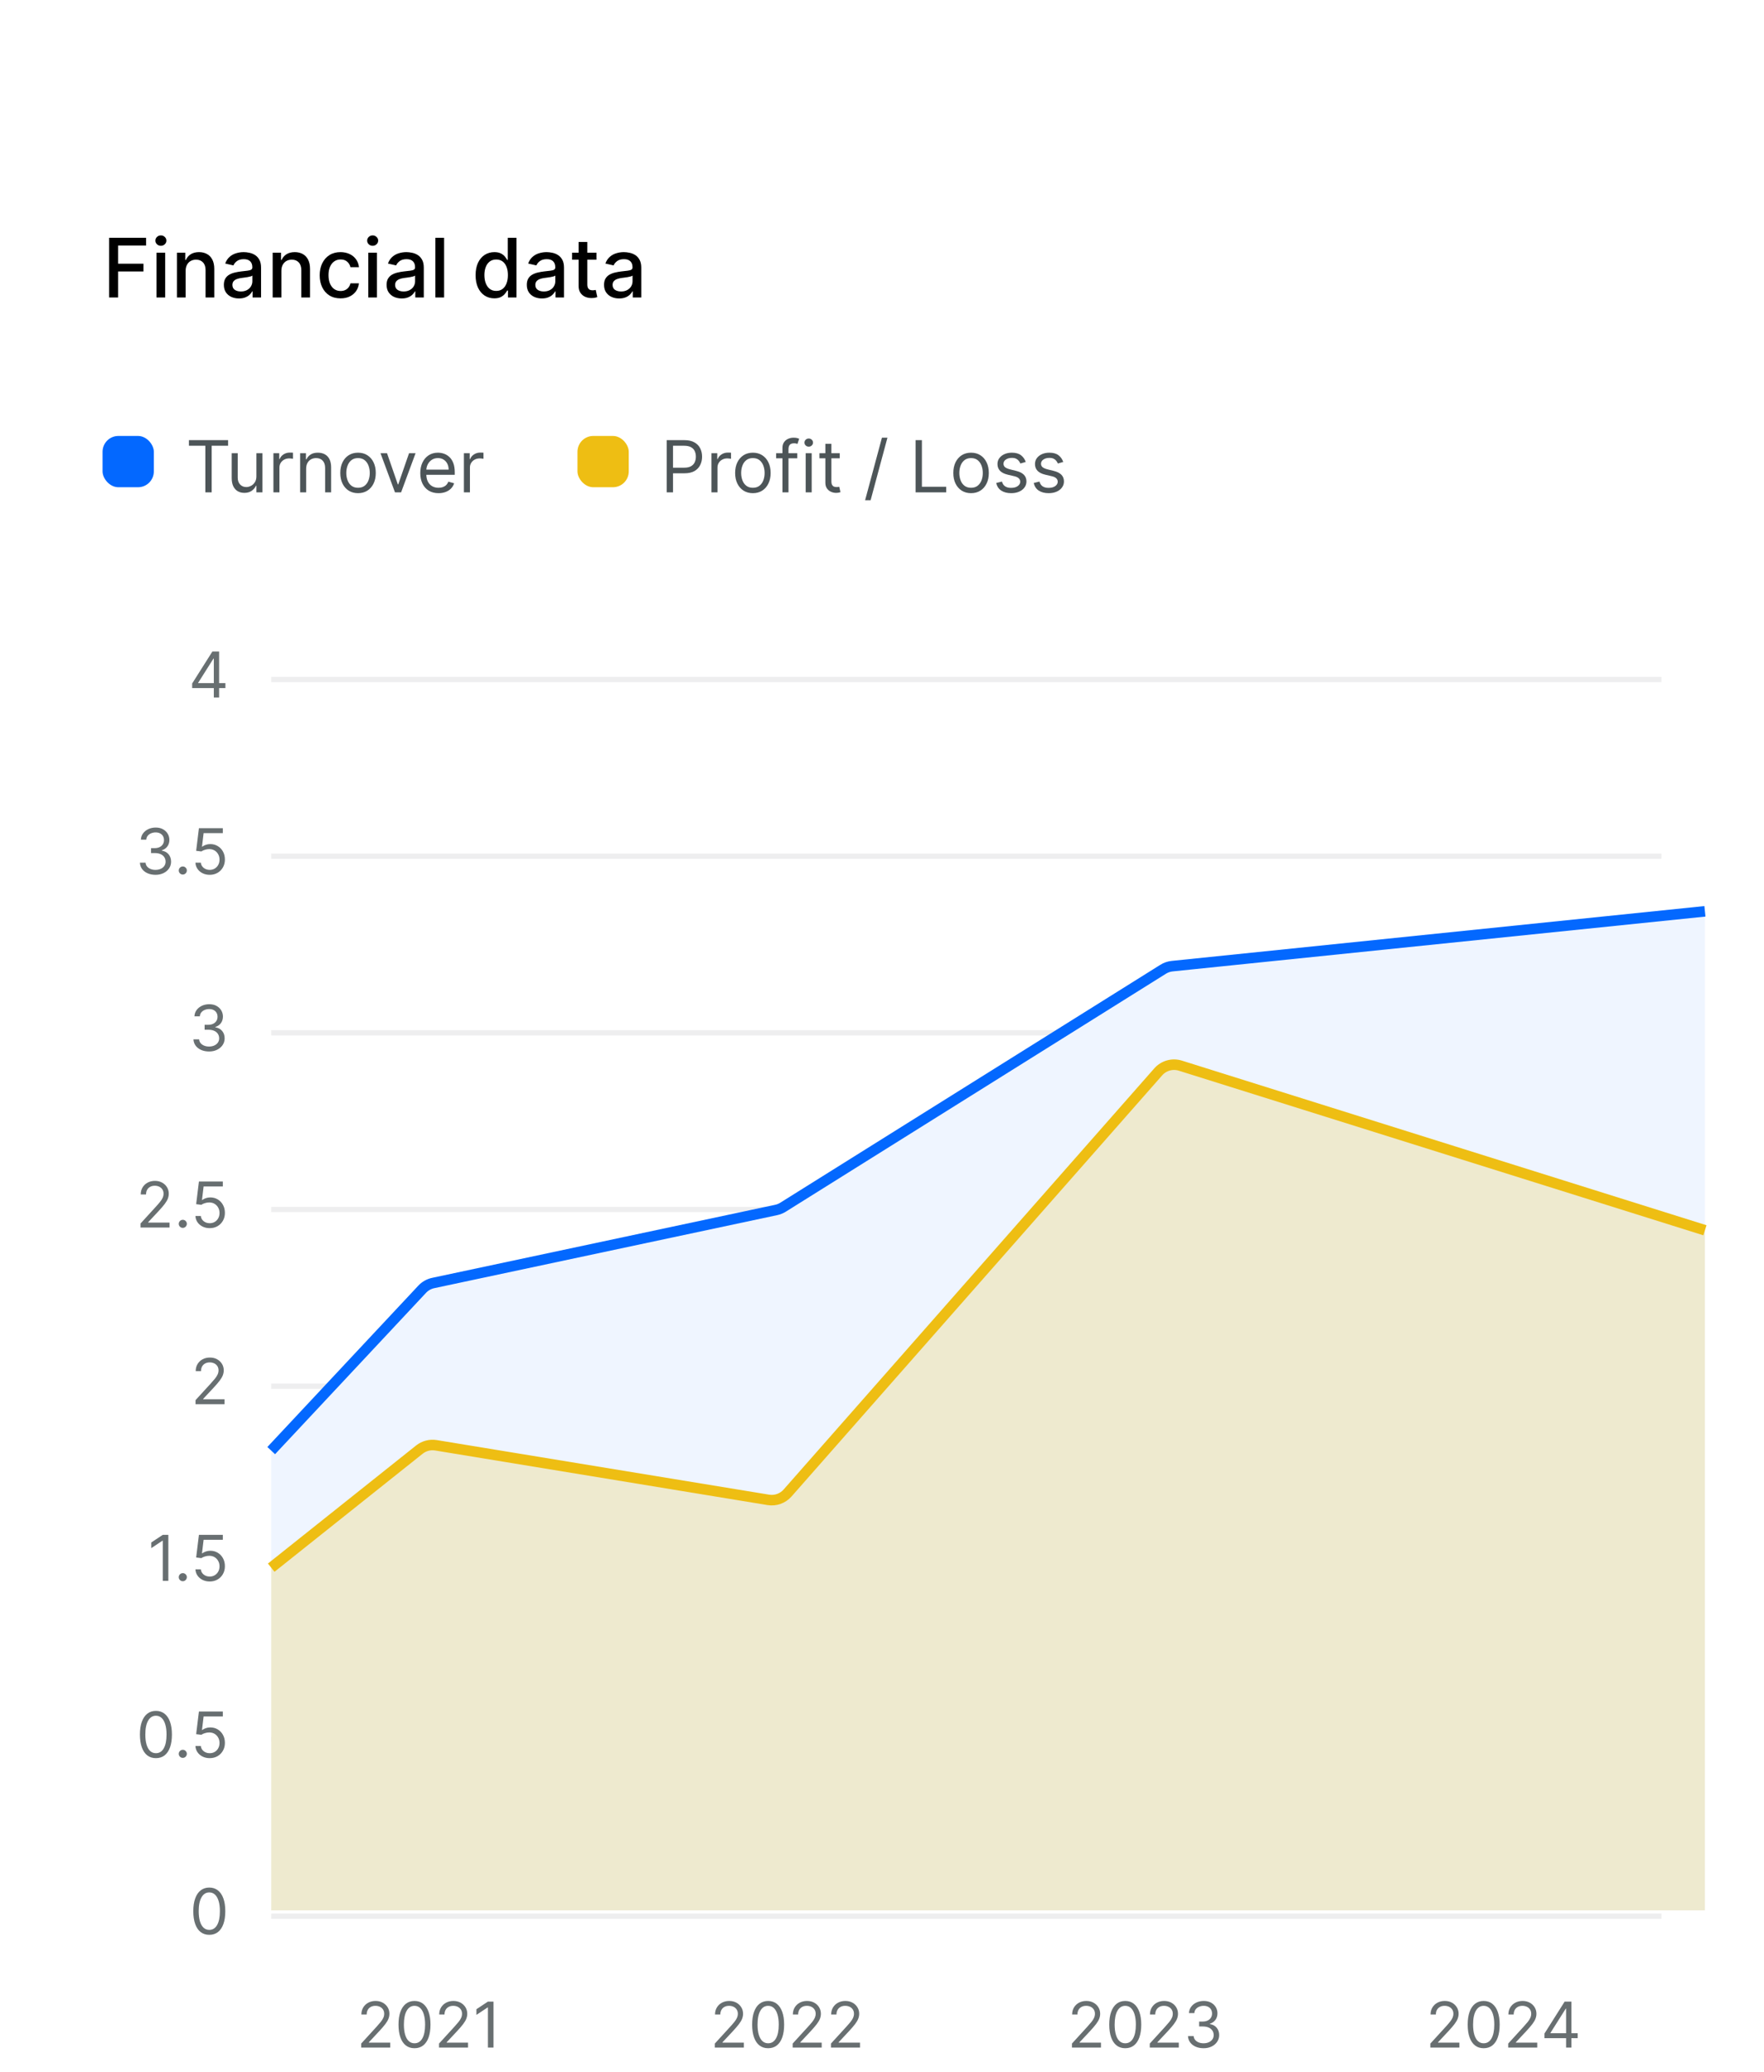 <svg width="172" height="202" viewBox="0 0 172 202" fill="none" xmlns="http://www.w3.org/2000/svg">
<g filter="url(#filter0_dd_1332_67453)">
<rect width="172" height="202" rx="4" fill="white"/>
<path d="M10.639 19V13.182H14.247V13.938H11.517V15.71H13.989V16.463H11.517V19H10.639ZM15.258 19V14.636H16.108V19H15.258ZM15.688 13.963C15.54 13.963 15.413 13.914 15.307 13.815C15.203 13.715 15.151 13.596 15.151 13.457C15.151 13.317 15.203 13.198 15.307 13.099C15.413 12.999 15.54 12.949 15.688 12.949C15.835 12.949 15.961 12.999 16.065 13.099C16.171 13.198 16.224 13.317 16.224 13.457C16.224 13.596 16.171 13.715 16.065 13.815C15.961 13.914 15.835 13.963 15.688 13.963ZM18.1 16.409V19H17.251V14.636H18.066V15.347H18.12C18.22 15.116 18.378 14.93 18.592 14.79C18.808 14.65 19.079 14.579 19.407 14.579C19.704 14.579 19.965 14.642 20.188 14.767C20.412 14.89 20.585 15.074 20.708 15.318C20.831 15.562 20.893 15.865 20.893 16.224V19H20.043V16.327C20.043 16.01 19.961 15.763 19.796 15.585C19.631 15.405 19.405 15.315 19.117 15.315C18.92 15.315 18.745 15.358 18.592 15.443C18.44 15.528 18.32 15.653 18.231 15.818C18.144 15.981 18.1 16.178 18.1 16.409ZM23.302 19.097C23.025 19.097 22.775 19.046 22.552 18.943C22.328 18.839 22.151 18.688 22.021 18.491C21.892 18.294 21.827 18.053 21.827 17.767C21.827 17.521 21.875 17.318 21.97 17.159C22.064 17 22.192 16.874 22.353 16.781C22.514 16.688 22.694 16.618 22.893 16.571C23.092 16.524 23.294 16.488 23.501 16.463C23.762 16.433 23.974 16.408 24.137 16.389C24.3 16.368 24.418 16.335 24.492 16.29C24.566 16.244 24.603 16.171 24.603 16.068V16.048C24.603 15.8 24.533 15.608 24.393 15.472C24.255 15.335 24.048 15.267 23.773 15.267C23.488 15.267 23.262 15.331 23.097 15.457C22.934 15.582 22.822 15.722 22.759 15.875L21.961 15.693C22.056 15.428 22.194 15.214 22.376 15.051C22.559 14.886 22.771 14.767 23.009 14.693C23.248 14.617 23.499 14.579 23.762 14.579C23.936 14.579 24.121 14.6 24.316 14.642C24.513 14.682 24.697 14.756 24.867 14.864C25.04 14.972 25.181 15.126 25.291 15.327C25.4 15.526 25.455 15.784 25.455 16.102V19H24.626V18.403H24.592C24.537 18.513 24.454 18.621 24.345 18.727C24.235 18.833 24.093 18.921 23.921 18.991C23.749 19.062 23.542 19.097 23.302 19.097ZM23.486 18.415C23.721 18.415 23.922 18.368 24.089 18.276C24.257 18.183 24.385 18.062 24.472 17.912C24.561 17.76 24.606 17.599 24.606 17.426V16.864C24.576 16.894 24.517 16.922 24.43 16.949C24.345 16.974 24.247 16.995 24.137 17.014C24.027 17.031 23.92 17.047 23.816 17.062C23.712 17.076 23.625 17.087 23.555 17.097C23.39 17.117 23.239 17.152 23.103 17.202C22.968 17.251 22.861 17.322 22.779 17.415C22.7 17.506 22.66 17.627 22.66 17.778C22.66 17.989 22.738 18.148 22.893 18.256C23.048 18.362 23.246 18.415 23.486 18.415ZM27.436 16.409V19H26.587V14.636H27.402V15.347H27.456C27.556 15.116 27.713 14.93 27.928 14.79C28.143 14.65 28.415 14.579 28.743 14.579C29.04 14.579 29.301 14.642 29.524 14.767C29.748 14.89 29.921 15.074 30.044 15.318C30.167 15.562 30.229 15.865 30.229 16.224V19H29.379V16.327C29.379 16.01 29.297 15.763 29.132 15.585C28.967 15.405 28.741 15.315 28.453 15.315C28.256 15.315 28.081 15.358 27.928 15.443C27.776 15.528 27.656 15.653 27.567 15.818C27.48 15.981 27.436 16.178 27.436 16.409ZM33.206 19.088C32.784 19.088 32.42 18.992 32.115 18.801C31.812 18.608 31.579 18.342 31.416 18.003C31.253 17.664 31.172 17.276 31.172 16.838C31.172 16.395 31.255 16.004 31.422 15.665C31.588 15.324 31.823 15.058 32.126 14.867C32.429 14.675 32.786 14.579 33.197 14.579C33.529 14.579 33.824 14.641 34.084 14.764C34.343 14.885 34.553 15.056 34.712 15.276C34.873 15.495 34.968 15.752 34.999 16.046H34.172C34.126 15.841 34.022 15.665 33.859 15.517C33.698 15.369 33.483 15.296 33.212 15.296C32.975 15.296 32.767 15.358 32.59 15.483C32.413 15.606 32.276 15.782 32.178 16.011C32.079 16.239 32.03 16.508 32.03 16.818C32.03 17.136 32.078 17.411 32.175 17.642C32.271 17.873 32.408 18.052 32.584 18.179C32.762 18.306 32.971 18.369 33.212 18.369C33.373 18.369 33.519 18.34 33.649 18.281C33.782 18.221 33.892 18.134 33.981 18.023C34.072 17.911 34.136 17.776 34.172 17.619H34.999C34.968 17.901 34.876 18.153 34.723 18.375C34.57 18.597 34.364 18.771 34.106 18.898C33.851 19.025 33.551 19.088 33.206 19.088ZM35.907 19V14.636H36.756V19H35.907ZM36.336 13.963C36.188 13.963 36.061 13.914 35.955 13.815C35.851 13.715 35.799 13.596 35.799 13.457C35.799 13.317 35.851 13.198 35.955 13.099C36.061 12.999 36.188 12.949 36.336 12.949C36.484 12.949 36.61 12.999 36.714 13.099C36.82 13.198 36.873 13.317 36.873 13.457C36.873 13.596 36.82 13.715 36.714 13.815C36.61 13.914 36.484 13.963 36.336 13.963ZM39.169 19.097C38.892 19.097 38.642 19.046 38.419 18.943C38.196 18.839 38.019 18.688 37.888 18.491C37.759 18.294 37.695 18.053 37.695 17.767C37.695 17.521 37.742 17.318 37.837 17.159C37.931 17 38.059 16.874 38.22 16.781C38.381 16.688 38.561 16.618 38.76 16.571C38.959 16.524 39.161 16.488 39.368 16.463C39.629 16.433 39.841 16.408 40.004 16.389C40.167 16.368 40.285 16.335 40.359 16.29C40.433 16.244 40.47 16.171 40.47 16.068V16.048C40.47 15.8 40.4 15.608 40.26 15.472C40.122 15.335 39.915 15.267 39.641 15.267C39.355 15.267 39.129 15.331 38.965 15.457C38.802 15.582 38.689 15.722 38.626 15.875L37.828 15.693C37.923 15.428 38.061 15.214 38.243 15.051C38.427 14.886 38.638 14.767 38.876 14.693C39.115 14.617 39.366 14.579 39.629 14.579C39.803 14.579 39.988 14.6 40.183 14.642C40.38 14.682 40.564 14.756 40.734 14.864C40.907 14.972 41.048 15.126 41.158 15.327C41.267 15.526 41.322 15.784 41.322 16.102V19H40.493V18.403H40.459C40.404 18.513 40.322 18.621 40.212 18.727C40.102 18.833 39.961 18.921 39.788 18.991C39.616 19.062 39.41 19.097 39.169 19.097ZM39.354 18.415C39.589 18.415 39.789 18.368 39.956 18.276C40.124 18.183 40.252 18.062 40.34 17.912C40.428 17.76 40.473 17.599 40.473 17.426V16.864C40.443 16.894 40.384 16.922 40.297 16.949C40.212 16.974 40.114 16.995 40.004 17.014C39.894 17.031 39.787 17.047 39.683 17.062C39.579 17.076 39.492 17.087 39.422 17.097C39.257 17.117 39.106 17.152 38.97 17.202C38.836 17.251 38.728 17.322 38.646 17.415C38.567 17.506 38.527 17.627 38.527 17.778C38.527 17.989 38.605 18.148 38.76 18.256C38.915 18.362 39.113 18.415 39.354 18.415ZM43.303 13.182V19H42.454V13.182H43.303ZM48.197 19.085C47.844 19.085 47.53 18.995 47.254 18.815C46.979 18.634 46.763 18.375 46.606 18.04C46.45 17.703 46.373 17.298 46.373 16.827C46.373 16.355 46.452 15.952 46.609 15.617C46.768 15.281 46.986 15.025 47.262 14.847C47.539 14.669 47.852 14.579 48.202 14.579C48.473 14.579 48.691 14.625 48.856 14.716C49.023 14.805 49.151 14.909 49.242 15.028C49.335 15.148 49.407 15.253 49.458 15.344H49.509V13.182H50.359V19H49.529V18.321H49.458C49.407 18.414 49.333 18.52 49.236 18.639C49.142 18.759 49.011 18.863 48.844 18.952C48.678 19.041 48.462 19.085 48.197 19.085ZM48.384 18.361C48.629 18.361 48.835 18.296 49.004 18.168C49.174 18.037 49.303 17.856 49.39 17.625C49.479 17.394 49.523 17.125 49.523 16.818C49.523 16.515 49.48 16.25 49.393 16.023C49.306 15.796 49.178 15.618 49.009 15.492C48.841 15.365 48.632 15.301 48.384 15.301C48.129 15.301 47.916 15.367 47.745 15.5C47.575 15.633 47.446 15.813 47.359 16.043C47.273 16.272 47.231 16.53 47.231 16.818C47.231 17.11 47.274 17.372 47.361 17.605C47.449 17.838 47.577 18.023 47.748 18.159C47.92 18.294 48.132 18.361 48.384 18.361ZM52.841 19.097C52.564 19.097 52.314 19.046 52.091 18.943C51.867 18.839 51.69 18.688 51.56 18.491C51.431 18.294 51.367 18.053 51.367 17.767C51.367 17.521 51.414 17.318 51.508 17.159C51.603 17 51.731 16.874 51.892 16.781C52.053 16.688 52.233 16.618 52.432 16.571C52.631 16.524 52.833 16.488 53.04 16.463C53.301 16.433 53.513 16.408 53.676 16.389C53.839 16.368 53.957 16.335 54.031 16.29C54.105 16.244 54.142 16.171 54.142 16.068V16.048C54.142 15.8 54.072 15.608 53.932 15.472C53.794 15.335 53.587 15.267 53.312 15.267C53.026 15.267 52.801 15.331 52.636 15.457C52.474 15.582 52.361 15.722 52.298 15.875L51.5 15.693C51.595 15.428 51.733 15.214 51.915 15.051C52.099 14.886 52.31 14.767 52.548 14.693C52.787 14.617 53.038 14.579 53.301 14.579C53.475 14.579 53.66 14.6 53.855 14.642C54.052 14.682 54.236 14.756 54.406 14.864C54.579 14.972 54.72 15.126 54.83 15.327C54.939 15.526 54.994 15.784 54.994 16.102V19H54.165V18.403H54.131C54.076 18.513 53.993 18.621 53.883 18.727C53.774 18.833 53.633 18.921 53.46 18.991C53.288 19.062 53.081 19.097 52.841 19.097ZM53.026 18.415C53.26 18.415 53.461 18.368 53.628 18.276C53.796 18.183 53.924 18.062 54.011 17.912C54.1 17.76 54.145 17.599 54.145 17.426V16.864C54.115 16.894 54.056 16.922 53.969 16.949C53.883 16.974 53.786 16.995 53.676 17.014C53.566 17.031 53.459 17.047 53.355 17.062C53.251 17.076 53.164 17.087 53.094 17.097C52.929 17.117 52.778 17.152 52.642 17.202C52.508 17.251 52.4 17.322 52.318 17.415C52.239 17.506 52.199 17.627 52.199 17.778C52.199 17.989 52.276 18.148 52.432 18.256C52.587 18.362 52.785 18.415 53.026 18.415ZM58.163 14.636V15.318H55.779V14.636H58.163ZM56.418 13.591H57.268V17.719C57.268 17.884 57.292 18.008 57.342 18.091C57.391 18.172 57.454 18.228 57.532 18.259C57.611 18.287 57.698 18.301 57.791 18.301C57.859 18.301 57.918 18.296 57.969 18.287C58.021 18.277 58.06 18.27 58.089 18.264L58.242 18.966C58.193 18.985 58.123 19.004 58.032 19.023C57.941 19.044 57.827 19.055 57.691 19.057C57.468 19.061 57.259 19.021 57.066 18.938C56.873 18.854 56.717 18.725 56.597 18.551C56.478 18.377 56.418 18.158 56.418 17.895V13.591ZM60.372 19.097C60.096 19.097 59.846 19.046 59.622 18.943C59.399 18.839 59.222 18.688 59.091 18.491C58.962 18.294 58.898 18.053 58.898 17.767C58.898 17.521 58.945 17.318 59.04 17.159C59.135 17 59.262 16.874 59.423 16.781C59.584 16.688 59.764 16.618 59.963 16.571C60.162 16.524 60.365 16.488 60.571 16.463C60.832 16.433 61.044 16.408 61.207 16.389C61.37 16.368 61.489 16.335 61.562 16.29C61.636 16.244 61.673 16.171 61.673 16.068V16.048C61.673 15.8 61.603 15.608 61.463 15.472C61.325 15.335 61.118 15.267 60.844 15.267C60.558 15.267 60.332 15.331 60.168 15.457C60.005 15.582 59.892 15.722 59.83 15.875L59.031 15.693C59.126 15.428 59.264 15.214 59.446 15.051C59.63 14.886 59.841 14.767 60.08 14.693C60.318 14.617 60.569 14.579 60.832 14.579C61.007 14.579 61.191 14.6 61.386 14.642C61.583 14.682 61.767 14.756 61.938 14.864C62.11 14.972 62.251 15.126 62.361 15.327C62.471 15.526 62.526 15.784 62.526 16.102V19H61.696V18.403H61.662C61.607 18.513 61.525 18.621 61.415 18.727C61.305 18.833 61.164 18.921 60.992 18.991C60.819 19.062 60.613 19.097 60.372 19.097ZM60.557 18.415C60.792 18.415 60.992 18.368 61.159 18.276C61.328 18.183 61.456 18.062 61.543 17.912C61.632 17.76 61.676 17.599 61.676 17.426V16.864C61.646 16.894 61.587 16.922 61.5 16.949C61.415 16.974 61.317 16.995 61.207 17.014C61.097 17.031 60.99 17.047 60.886 17.062C60.782 17.076 60.695 17.087 60.625 17.097C60.46 17.117 60.31 17.152 60.173 17.202C60.039 17.251 59.931 17.322 59.849 17.415C59.77 17.506 59.73 17.627 59.73 17.778C59.73 17.989 59.808 18.148 59.963 18.256C60.118 18.362 60.316 18.415 60.557 18.415Z" fill="black"/>
<rect x="10" y="32.5" width="5" height="5" rx="1.542" fill="#0368FF"/>
<path d="M18.422 33.456V32.909H22.24V33.456H20.639V38H20.023V33.456H18.422ZM24.999 36.439V34.182H25.585V38H24.999V37.354H24.959C24.87 37.548 24.73 37.712 24.541 37.848C24.352 37.983 24.114 38.05 23.826 38.05C23.587 38.05 23.375 37.998 23.189 37.893C23.004 37.787 22.858 37.628 22.752 37.416C22.646 37.202 22.593 36.933 22.593 36.608V34.182H23.179V36.568C23.179 36.847 23.257 37.069 23.413 37.234C23.57 37.4 23.771 37.483 24.015 37.483C24.16 37.483 24.309 37.446 24.459 37.371C24.612 37.297 24.739 37.182 24.842 37.028C24.947 36.874 24.999 36.678 24.999 36.439ZM26.66 38V34.182H27.227V34.758H27.267C27.336 34.57 27.462 34.416 27.644 34.299C27.827 34.181 28.032 34.122 28.261 34.122C28.304 34.122 28.358 34.123 28.422 34.125C28.487 34.126 28.536 34.129 28.569 34.132V34.729C28.549 34.724 28.504 34.716 28.432 34.706C28.363 34.695 28.289 34.689 28.211 34.689C28.026 34.689 27.86 34.728 27.714 34.806C27.57 34.882 27.455 34.988 27.371 35.124C27.288 35.258 27.247 35.411 27.247 35.584V38H26.66ZM29.851 35.703V38H29.265V34.182H29.831V34.778H29.881C29.97 34.584 30.106 34.429 30.289 34.311C30.471 34.192 30.706 34.132 30.995 34.132C31.253 34.132 31.479 34.185 31.673 34.291C31.867 34.396 32.018 34.555 32.126 34.769C32.233 34.981 32.287 35.249 32.287 35.574V38H31.701V35.614C31.701 35.314 31.623 35.08 31.467 34.913C31.311 34.744 31.097 34.659 30.826 34.659C30.638 34.659 30.471 34.7 30.323 34.781C30.178 34.862 30.062 34.981 29.978 35.136C29.893 35.292 29.851 35.481 29.851 35.703ZM34.91 38.08C34.566 38.08 34.263 37.998 34.003 37.834C33.745 37.669 33.542 37.44 33.397 37.145C33.252 36.85 33.18 36.505 33.18 36.111C33.18 35.713 33.252 35.366 33.397 35.069C33.542 34.773 33.745 34.542 34.003 34.378C34.263 34.214 34.566 34.132 34.91 34.132C35.255 34.132 35.557 34.214 35.815 34.378C36.075 34.542 36.278 34.773 36.422 35.069C36.568 35.366 36.64 35.713 36.64 36.111C36.64 36.505 36.568 36.85 36.422 37.145C36.278 37.44 36.075 37.669 35.815 37.834C35.557 37.998 35.255 38.08 34.91 38.08ZM34.91 37.553C35.172 37.553 35.388 37.485 35.557 37.351C35.726 37.217 35.851 37.041 35.932 36.822C36.013 36.603 36.054 36.366 36.054 36.111C36.054 35.856 36.013 35.618 35.932 35.397C35.851 35.177 35.726 34.999 35.557 34.863C35.388 34.727 35.172 34.659 34.91 34.659C34.648 34.659 34.433 34.727 34.264 34.863C34.095 34.999 33.97 35.177 33.889 35.397C33.807 35.618 33.767 35.856 33.767 36.111C33.767 36.366 33.807 36.603 33.889 36.822C33.97 37.041 34.095 37.217 34.264 37.351C34.433 37.485 34.648 37.553 34.91 37.553ZM40.521 34.182L39.109 38H38.513L37.101 34.182H37.737L38.791 37.224H38.831L39.885 34.182H40.521ZM42.76 38.08C42.392 38.08 42.075 37.998 41.808 37.836C41.543 37.672 41.338 37.443 41.194 37.15C41.051 36.855 40.98 36.512 40.98 36.121C40.98 35.73 41.051 35.385 41.194 35.087C41.338 34.787 41.538 34.553 41.795 34.386C42.054 34.217 42.355 34.132 42.7 34.132C42.899 34.132 43.095 34.165 43.289 34.231C43.483 34.298 43.66 34.406 43.819 34.555C43.978 34.702 44.105 34.898 44.199 35.141C44.294 35.385 44.341 35.685 44.341 36.041V36.29H41.398V35.783H43.744C43.744 35.567 43.701 35.375 43.615 35.206C43.531 35.037 43.41 34.904 43.252 34.806C43.096 34.708 42.912 34.659 42.7 34.659C42.467 34.659 42.264 34.717 42.094 34.833C41.925 34.947 41.794 35.097 41.703 35.281C41.612 35.465 41.567 35.662 41.567 35.872V36.21C41.567 36.499 41.616 36.743 41.716 36.944C41.817 37.142 41.957 37.294 42.136 37.398C42.315 37.501 42.523 37.553 42.76 37.553C42.914 37.553 43.053 37.531 43.178 37.488C43.303 37.443 43.412 37.377 43.503 37.289C43.594 37.2 43.665 37.089 43.714 36.956L44.281 37.115C44.221 37.307 44.121 37.476 43.98 37.622C43.84 37.766 43.666 37.879 43.458 37.96C43.251 38.04 43.018 38.08 42.76 38.08ZM45.233 38V34.182H45.8V34.758H45.84C45.909 34.57 46.035 34.416 46.218 34.299C46.4 34.181 46.605 34.122 46.834 34.122C46.877 34.122 46.931 34.123 46.996 34.125C47.06 34.126 47.109 34.129 47.142 34.132V34.729C47.122 34.724 47.077 34.716 47.006 34.706C46.936 34.695 46.862 34.689 46.784 34.689C46.599 34.689 46.433 34.728 46.287 34.806C46.143 34.882 46.029 34.988 45.944 35.124C45.861 35.258 45.82 35.411 45.82 35.584V38H45.233Z" fill="#4D5558"/>
<rect x="56.307" y="32.5" width="5" height="5" rx="1.542" fill="#EEBE13"/>
<path d="M65.007 38V32.909H66.727C67.127 32.909 67.453 32.981 67.707 33.125C67.962 33.268 68.151 33.461 68.273 33.705C68.396 33.948 68.457 34.22 68.457 34.52C68.457 34.82 68.396 35.092 68.273 35.338C68.153 35.583 67.965 35.779 67.712 35.924C67.458 36.069 67.133 36.141 66.737 36.141H65.504V35.594H66.717C66.991 35.594 67.21 35.547 67.376 35.452C67.542 35.358 67.662 35.23 67.737 35.069C67.813 34.907 67.851 34.724 67.851 34.52C67.851 34.316 67.813 34.134 67.737 33.973C67.662 33.812 67.541 33.686 67.374 33.595C67.206 33.502 66.984 33.456 66.707 33.456H65.624V38H65.007ZM69.371 38V34.182H69.938V34.758H69.978C70.047 34.57 70.173 34.416 70.355 34.299C70.538 34.181 70.743 34.122 70.972 34.122C71.015 34.122 71.069 34.123 71.133 34.125C71.198 34.126 71.247 34.129 71.28 34.132V34.729C71.26 34.724 71.215 34.716 71.143 34.706C71.074 34.695 71 34.689 70.922 34.689C70.736 34.689 70.571 34.728 70.425 34.806C70.281 34.882 70.166 34.988 70.082 35.124C69.999 35.258 69.958 35.411 69.958 35.584V38H69.371ZM73.41 38.08C73.066 38.08 72.763 37.998 72.503 37.834C72.245 37.669 72.042 37.44 71.897 37.145C71.752 36.85 71.68 36.505 71.68 36.111C71.68 35.713 71.752 35.366 71.897 35.069C72.042 34.773 72.245 34.542 72.503 34.378C72.763 34.214 73.066 34.132 73.41 34.132C73.755 34.132 74.057 34.214 74.315 34.378C74.575 34.542 74.778 34.773 74.922 35.069C75.067 35.366 75.14 35.713 75.14 36.111C75.14 36.505 75.067 36.85 74.922 37.145C74.778 37.44 74.575 37.669 74.315 37.834C74.057 37.998 73.755 38.08 73.41 38.08ZM73.41 37.553C73.672 37.553 73.888 37.485 74.057 37.351C74.226 37.217 74.351 37.041 74.432 36.822C74.513 36.603 74.554 36.366 74.554 36.111C74.554 35.856 74.513 35.618 74.432 35.397C74.351 35.177 74.226 34.999 74.057 34.863C73.888 34.727 73.672 34.659 73.41 34.659C73.148 34.659 72.933 34.727 72.764 34.863C72.595 34.999 72.47 35.177 72.389 35.397C72.308 35.618 72.267 35.856 72.267 36.111C72.267 36.366 72.308 36.603 72.389 36.822C72.47 37.041 72.595 37.217 72.764 37.351C72.933 37.485 73.148 37.553 73.41 37.553ZM77.736 34.182V34.679H75.678V34.182H77.736ZM76.294 38V33.655C76.294 33.436 76.346 33.254 76.449 33.108C76.551 32.962 76.685 32.853 76.849 32.78C77.013 32.707 77.186 32.67 77.368 32.67C77.513 32.67 77.63 32.682 77.721 32.705C77.812 32.728 77.88 32.75 77.925 32.77L77.756 33.277C77.726 33.267 77.685 33.255 77.632 33.24C77.581 33.225 77.513 33.217 77.428 33.217C77.234 33.217 77.094 33.266 77.008 33.364C76.923 33.462 76.881 33.605 76.881 33.794V38H76.294ZM78.558 38V34.182H79.145V38H78.558ZM78.857 33.545C78.742 33.545 78.644 33.507 78.561 33.429C78.48 33.351 78.439 33.257 78.439 33.148C78.439 33.038 78.48 32.945 78.561 32.867C78.644 32.789 78.742 32.75 78.857 32.75C78.971 32.75 79.069 32.789 79.15 32.867C79.233 32.945 79.274 33.038 79.274 33.148C79.274 33.257 79.233 33.351 79.15 33.429C79.069 33.507 78.971 33.545 78.857 33.545ZM81.88 34.182V34.679H79.901V34.182H81.88ZM80.478 33.267H81.065V36.906C81.065 37.072 81.089 37.196 81.137 37.279C81.186 37.36 81.249 37.415 81.326 37.443C81.404 37.47 81.486 37.483 81.572 37.483C81.636 37.483 81.689 37.48 81.731 37.473C81.772 37.465 81.805 37.458 81.83 37.453L81.95 37.98C81.91 37.995 81.854 38.01 81.783 38.025C81.712 38.041 81.621 38.05 81.512 38.05C81.346 38.05 81.184 38.014 81.025 37.943C80.868 37.872 80.737 37.763 80.632 37.617C80.529 37.471 80.478 37.287 80.478 37.065V33.267ZM86.531 32.67L84.89 38.766H84.353L85.994 32.67H86.531ZM89.275 38V32.909H89.891V37.453H92.258V38H89.275ZM94.684 38.08C94.339 38.08 94.037 37.998 93.776 37.834C93.518 37.669 93.316 37.44 93.17 37.145C93.026 36.85 92.954 36.505 92.954 36.111C92.954 35.713 93.026 35.366 93.17 35.069C93.316 34.773 93.518 34.542 93.776 34.378C94.037 34.214 94.339 34.132 94.684 34.132C95.028 34.132 95.33 34.214 95.589 34.378C95.849 34.542 96.051 34.773 96.195 35.069C96.341 35.366 96.414 35.713 96.414 36.111C96.414 36.505 96.341 36.85 96.195 37.145C96.051 37.44 95.849 37.669 95.589 37.834C95.33 37.998 95.028 38.08 94.684 38.08ZM94.684 37.553C94.946 37.553 95.161 37.485 95.33 37.351C95.499 37.217 95.624 37.041 95.705 36.822C95.787 36.603 95.827 36.366 95.827 36.111C95.827 35.856 95.787 35.618 95.705 35.397C95.624 35.177 95.499 34.999 95.33 34.863C95.161 34.727 94.946 34.659 94.684 34.659C94.422 34.659 94.207 34.727 94.037 34.863C93.868 34.999 93.743 35.177 93.662 35.397C93.581 35.618 93.54 35.856 93.54 36.111C93.54 36.366 93.581 36.603 93.662 36.822C93.743 37.041 93.868 37.217 94.037 37.351C94.207 37.485 94.422 37.553 94.684 37.553ZM100.014 35.037L99.487 35.186C99.454 35.098 99.405 35.013 99.34 34.93C99.277 34.846 99.191 34.776 99.082 34.721C98.972 34.666 98.832 34.639 98.662 34.639C98.428 34.639 98.233 34.693 98.078 34.801C97.923 34.907 97.846 35.042 97.846 35.206C97.846 35.352 97.899 35.467 98.005 35.551C98.112 35.636 98.277 35.706 98.503 35.763L99.069 35.902C99.411 35.985 99.665 36.112 99.832 36.282C100 36.451 100.084 36.669 100.084 36.936C100.084 37.155 100.021 37.35 99.895 37.523C99.77 37.695 99.596 37.831 99.373 37.93C99.149 38.03 98.889 38.08 98.592 38.08C98.203 38.08 97.88 37.995 97.625 37.826C97.37 37.657 97.208 37.41 97.14 37.085L97.697 36.946C97.75 37.151 97.85 37.306 97.998 37.408C98.147 37.511 98.342 37.562 98.582 37.562C98.856 37.562 99.073 37.505 99.233 37.389C99.396 37.271 99.477 37.13 99.477 36.966C99.477 36.833 99.431 36.722 99.338 36.633C99.245 36.542 99.103 36.474 98.91 36.429L98.274 36.28C97.924 36.197 97.667 36.069 97.503 35.895C97.341 35.719 97.26 35.499 97.26 35.236C97.26 35.02 97.32 34.83 97.441 34.664C97.564 34.498 97.73 34.368 97.941 34.274C98.153 34.179 98.393 34.132 98.662 34.132C99.04 34.132 99.336 34.215 99.552 34.381C99.769 34.546 99.923 34.765 100.014 35.037ZM103.671 35.037L103.144 35.186C103.111 35.098 103.062 35.013 102.998 34.93C102.935 34.846 102.848 34.776 102.739 34.721C102.63 34.666 102.49 34.639 102.319 34.639C102.085 34.639 101.891 34.693 101.735 34.801C101.581 34.907 101.504 35.042 101.504 35.206C101.504 35.352 101.557 35.467 101.663 35.551C101.769 35.636 101.934 35.706 102.16 35.763L102.727 35.902C103.068 35.985 103.322 36.112 103.49 36.282C103.657 36.451 103.741 36.669 103.741 36.936C103.741 37.155 103.678 37.35 103.552 37.523C103.428 37.695 103.254 37.831 103.03 37.93C102.806 38.03 102.546 38.08 102.249 38.08C101.86 38.08 101.538 37.995 101.282 37.826C101.027 37.657 100.866 37.41 100.798 37.085L101.354 36.946C101.407 37.151 101.508 37.306 101.655 37.408C101.804 37.511 101.999 37.562 102.239 37.562C102.513 37.562 102.73 37.505 102.891 37.389C103.053 37.271 103.134 37.13 103.134 36.966C103.134 36.833 103.088 36.722 102.995 36.633C102.902 36.542 102.76 36.474 102.567 36.429L101.931 36.28C101.581 36.197 101.325 36.069 101.161 35.895C100.998 35.719 100.917 35.499 100.917 35.236C100.917 35.02 100.977 34.83 101.098 34.664C101.221 34.498 101.388 34.368 101.598 34.274C101.81 34.179 102.05 34.132 102.319 34.132C102.697 34.132 102.993 34.215 103.209 34.381C103.426 34.546 103.58 34.765 103.671 35.037Z" fill="#4D5558"/>
<path d="M18.737 57.08V56.633L20.708 53.515H21.032V54.207H20.813L19.324 56.563V56.598H21.978V57.08H18.737ZM20.848 58V56.944V56.736V53.515H21.365V58H20.848Z" fill="#686F71"/>
<line x1="26.447" y1="56.243" x2="162.001" y2="56.243" stroke="#EEEEEF" stroke-width="0.514"/>
<path d="M15.166 75.285C14.877 75.285 14.619 75.235 14.393 75.136C14.168 75.037 13.989 74.899 13.856 74.722C13.725 74.544 13.653 74.337 13.642 74.102H14.194C14.205 74.247 14.255 74.372 14.342 74.477C14.43 74.581 14.545 74.661 14.686 74.718C14.828 74.775 14.985 74.803 15.157 74.803C15.35 74.803 15.521 74.769 15.67 74.702C15.819 74.635 15.935 74.542 16.02 74.422C16.105 74.302 16.147 74.164 16.147 74.006C16.147 73.841 16.106 73.696 16.024 73.57C15.943 73.443 15.823 73.344 15.665 73.272C15.508 73.201 15.315 73.165 15.087 73.165H14.728V72.683H15.087C15.265 72.683 15.421 72.651 15.556 72.587C15.692 72.522 15.797 72.432 15.873 72.315C15.951 72.198 15.989 72.061 15.989 71.903C15.989 71.751 15.956 71.619 15.889 71.507C15.822 71.395 15.727 71.307 15.604 71.244C15.483 71.181 15.34 71.15 15.175 71.15C15.02 71.15 14.874 71.178 14.737 71.235C14.601 71.291 14.49 71.372 14.404 71.478C14.318 71.584 14.271 71.711 14.264 71.86H13.738C13.747 71.624 13.818 71.419 13.95 71.242C14.083 71.064 14.257 70.925 14.472 70.826C14.688 70.727 14.925 70.677 15.184 70.677C15.461 70.677 15.699 70.733 15.898 70.846C16.096 70.957 16.249 71.103 16.355 71.286C16.462 71.468 16.515 71.665 16.515 71.877C16.515 72.13 16.449 72.345 16.316 72.523C16.184 72.701 16.006 72.825 15.779 72.893V72.928C16.062 72.975 16.284 73.096 16.443 73.29C16.602 73.483 16.681 73.721 16.681 74.006C16.681 74.25 16.615 74.469 16.482 74.663C16.351 74.856 16.171 75.007 15.944 75.118C15.716 75.23 15.457 75.285 15.166 75.285ZM17.824 75.259C17.716 75.259 17.623 75.22 17.546 75.143C17.469 75.065 17.43 74.972 17.43 74.865C17.43 74.756 17.469 74.664 17.546 74.586C17.623 74.509 17.716 74.47 17.824 74.47C17.932 74.47 18.025 74.509 18.102 74.586C18.18 74.664 18.218 74.756 18.218 74.865C18.218 74.936 18.2 75.002 18.164 75.062C18.129 75.121 18.081 75.17 18.021 75.206C17.963 75.241 17.897 75.259 17.824 75.259ZM20.449 75.285C20.192 75.285 19.96 75.234 19.754 75.132C19.548 75.029 19.383 74.889 19.259 74.711C19.135 74.533 19.067 74.33 19.056 74.102H19.581C19.602 74.305 19.694 74.473 19.857 74.606C20.022 74.737 20.219 74.803 20.449 74.803C20.633 74.803 20.796 74.76 20.939 74.674C21.084 74.588 21.197 74.469 21.279 74.319C21.362 74.167 21.404 73.996 21.404 73.804C21.404 73.609 21.36 73.434 21.274 73.281C21.19 73.126 21.073 73.004 20.924 72.915C20.775 72.826 20.605 72.781 20.413 72.779C20.276 72.778 20.135 72.799 19.991 72.843C19.846 72.885 19.727 72.94 19.634 73.007L19.126 72.946L19.397 70.738H21.728V71.22H19.853L19.695 72.543H19.721C19.813 72.47 19.929 72.409 20.067 72.361C20.206 72.313 20.351 72.289 20.501 72.289C20.776 72.289 21.02 72.355 21.235 72.486C21.451 72.616 21.62 72.794 21.743 73.02C21.867 73.247 21.929 73.505 21.929 73.796C21.929 74.082 21.865 74.337 21.736 74.562C21.609 74.786 21.434 74.962 21.211 75.092C20.987 75.221 20.733 75.285 20.449 75.285Z" fill="#686F71"/>
<line x1="26.447" y1="73.467" x2="162.001" y2="73.467" stroke="#EEEEEF" stroke-width="0.514"/>
<path d="M20.388 92.508C20.099 92.508 19.841 92.458 19.615 92.359C19.39 92.259 19.211 92.121 19.078 91.945C18.947 91.767 18.875 91.56 18.863 91.325H19.415C19.427 91.469 19.477 91.594 19.564 91.7C19.652 91.803 19.767 91.883 19.908 91.94C20.05 91.997 20.207 92.026 20.379 92.026C20.572 92.026 20.743 91.992 20.892 91.925C21.041 91.858 21.157 91.764 21.242 91.645C21.327 91.525 21.369 91.386 21.369 91.229C21.369 91.064 21.328 90.918 21.246 90.793C21.165 90.666 21.045 90.566 20.887 90.495C20.73 90.423 20.537 90.388 20.309 90.388H19.95V89.906H20.309C20.487 89.906 20.643 89.874 20.778 89.809C20.913 89.745 21.019 89.655 21.095 89.538C21.173 89.421 21.211 89.284 21.211 89.126C21.211 88.974 21.178 88.842 21.11 88.73C21.043 88.617 20.948 88.53 20.826 88.467C20.705 88.404 20.561 88.373 20.397 88.373C20.242 88.373 20.096 88.401 19.959 88.458C19.823 88.513 19.712 88.595 19.626 88.701C19.54 88.806 19.493 88.933 19.485 89.082H18.96C18.969 88.847 19.039 88.641 19.172 88.465C19.305 88.287 19.479 88.148 19.694 88.049C19.91 87.949 20.147 87.9 20.405 87.9C20.683 87.9 20.921 87.956 21.119 88.068C21.318 88.179 21.47 88.326 21.577 88.508C21.684 88.691 21.737 88.888 21.737 89.1C21.737 89.352 21.671 89.568 21.538 89.746C21.406 89.924 21.227 90.047 21.001 90.116V90.151C21.284 90.198 21.506 90.318 21.665 90.512C21.824 90.705 21.903 90.944 21.903 91.229C21.903 91.472 21.837 91.691 21.704 91.886C21.573 92.078 21.393 92.23 21.165 92.341C20.938 92.452 20.678 92.508 20.388 92.508Z" fill="#686F71"/>
<line x1="26.447" y1="90.689" x2="162.001" y2="90.689" stroke="#EEEEEF" stroke-width="0.514"/>
<path d="M13.705 109.67V109.276L15.185 107.655C15.359 107.465 15.502 107.3 15.614 107.16C15.727 107.018 15.81 106.886 15.864 106.761C15.92 106.636 15.947 106.504 15.947 106.367C15.947 106.21 15.909 106.073 15.833 105.958C15.759 105.842 15.657 105.753 15.527 105.69C15.397 105.628 15.251 105.596 15.089 105.596C14.916 105.596 14.766 105.632 14.638 105.704C14.511 105.774 14.412 105.872 14.342 105.999C14.273 106.126 14.239 106.275 14.239 106.446H13.722C13.722 106.183 13.783 105.953 13.904 105.754C14.025 105.555 14.19 105.401 14.399 105.29C14.609 105.179 14.845 105.123 15.106 105.123C15.369 105.123 15.602 105.179 15.805 105.29C16.008 105.401 16.167 105.55 16.282 105.739C16.398 105.927 16.455 106.137 16.455 106.367C16.455 106.532 16.425 106.694 16.366 106.851C16.307 107.007 16.205 107.182 16.059 107.375C15.915 107.566 15.714 107.8 15.457 108.076L14.449 109.153V109.188H16.534V109.67H13.705ZM17.824 109.705C17.716 109.705 17.623 109.666 17.546 109.589C17.469 109.512 17.43 109.419 17.43 109.311C17.43 109.203 17.469 109.11 17.546 109.033C17.623 108.955 17.716 108.917 17.824 108.917C17.932 108.917 18.025 108.955 18.102 109.033C18.18 109.11 18.218 109.203 18.218 109.311C18.218 109.382 18.2 109.448 18.164 109.508C18.129 109.568 18.081 109.616 18.021 109.652C17.963 109.687 17.897 109.705 17.824 109.705ZM20.449 109.731C20.192 109.731 19.96 109.68 19.754 109.578C19.548 109.476 19.383 109.336 19.259 109.157C19.135 108.979 19.067 108.776 19.056 108.549H19.581C19.602 108.752 19.694 108.919 19.857 109.052C20.022 109.184 20.219 109.249 20.449 109.249C20.633 109.249 20.796 109.206 20.939 109.12C21.084 109.034 21.197 108.916 21.279 108.765C21.362 108.614 21.404 108.442 21.404 108.251C21.404 108.055 21.36 107.881 21.274 107.727C21.19 107.573 21.073 107.451 20.924 107.362C20.775 107.272 20.605 107.227 20.413 107.226C20.276 107.224 20.135 107.245 19.991 107.289C19.846 107.332 19.727 107.386 19.634 107.454L19.126 107.392L19.397 105.185H21.728V105.666H19.853L19.695 106.989H19.721C19.813 106.916 19.929 106.856 20.067 106.807C20.206 106.759 20.351 106.735 20.501 106.735C20.776 106.735 21.02 106.801 21.235 106.932C21.451 107.062 21.62 107.24 21.743 107.467C21.867 107.693 21.929 107.951 21.929 108.242C21.929 108.528 21.865 108.784 21.736 109.009C21.609 109.232 21.434 109.409 21.211 109.539C20.987 109.667 20.733 109.731 20.449 109.731Z" fill="#686F71"/>
<line x1="26.447" y1="107.913" x2="162.001" y2="107.913" stroke="#EEEEEF" stroke-width="0.514"/>
<path d="M19.065 126.893V126.498L20.546 124.878C20.719 124.688 20.862 124.523 20.975 124.383C21.087 124.241 21.17 124.108 21.224 123.984C21.28 123.859 21.308 123.727 21.308 123.59C21.308 123.432 21.27 123.296 21.194 123.18C21.119 123.065 21.017 122.976 20.887 122.913C20.757 122.85 20.611 122.819 20.449 122.819C20.277 122.819 20.126 122.855 19.998 122.926C19.871 122.996 19.772 123.095 19.702 123.222C19.634 123.349 19.599 123.498 19.599 123.669H19.082C19.082 123.406 19.143 123.175 19.264 122.977C19.385 122.778 19.55 122.623 19.759 122.512C19.97 122.401 20.205 122.346 20.467 122.346C20.73 122.346 20.962 122.401 21.165 122.512C21.368 122.623 21.527 122.773 21.643 122.961C21.758 123.15 21.816 123.359 21.816 123.59C21.816 123.755 21.786 123.916 21.726 124.074C21.668 124.23 21.565 124.405 21.419 124.597C21.275 124.789 21.074 125.022 20.817 125.298L19.81 126.376V126.411H21.895V126.893H19.065Z" fill="#686F71"/>
<line x1="26.447" y1="125.136" x2="162.001" y2="125.136" stroke="#EEEEEF" stroke-width="0.514"/>
<path d="M16.414 139.631V144.116H15.871V140.2H15.844L14.749 140.927V140.375L15.871 139.631H16.414ZM17.824 144.151C17.716 144.151 17.623 144.113 17.546 144.035C17.469 143.958 17.43 143.865 17.43 143.757C17.43 143.649 17.469 143.556 17.546 143.479C17.623 143.401 17.716 143.363 17.824 143.363C17.932 143.363 18.025 143.401 18.102 143.479C18.18 143.556 18.218 143.649 18.218 143.757C18.218 143.829 18.2 143.894 18.164 143.954C18.129 144.014 18.081 144.062 18.021 144.099C17.963 144.134 17.897 144.151 17.824 144.151ZM20.449 144.178C20.192 144.178 19.96 144.126 19.754 144.024C19.548 143.922 19.383 143.782 19.259 143.604C19.135 143.426 19.067 143.223 19.056 142.995H19.581C19.602 143.198 19.694 143.366 19.857 143.499C20.022 143.63 20.219 143.696 20.449 143.696C20.633 143.696 20.796 143.653 20.939 143.566C21.084 143.48 21.197 143.362 21.279 143.212C21.362 143.06 21.404 142.888 21.404 142.697C21.404 142.501 21.36 142.327 21.274 142.174C21.19 142.019 21.073 141.897 20.924 141.808C20.775 141.719 20.605 141.673 20.413 141.672C20.276 141.671 20.135 141.692 19.991 141.736C19.846 141.778 19.727 141.833 19.634 141.9L19.126 141.838L19.397 139.631H21.728V140.113H19.853L19.695 141.435H19.721C19.813 141.362 19.929 141.302 20.067 141.254C20.206 141.206 20.351 141.181 20.501 141.181C20.776 141.181 21.02 141.247 21.235 141.379C21.451 141.508 21.62 141.687 21.743 141.913C21.867 142.139 21.929 142.398 21.929 142.688C21.929 142.974 21.865 143.23 21.736 143.455C21.609 143.678 21.434 143.855 21.211 143.985C20.987 144.113 20.733 144.178 20.449 144.178Z" fill="#686F71"/>
<line x1="26.447" y1="142.359" x2="162.001" y2="142.359" stroke="#EEEEEF" stroke-width="0.514"/>
<path d="M15.204 161.4C14.874 161.4 14.593 161.31 14.361 161.131C14.128 160.95 13.951 160.688 13.828 160.345C13.706 160 13.644 159.584 13.644 159.096C13.644 158.611 13.706 158.197 13.828 157.854C13.953 157.51 14.131 157.247 14.363 157.066C14.596 156.883 14.877 156.792 15.204 156.792C15.531 156.792 15.81 156.883 16.043 157.066C16.276 157.247 16.454 157.51 16.577 157.854C16.701 158.197 16.763 158.611 16.763 159.096C16.763 159.584 16.702 160 16.579 160.345C16.456 160.688 16.279 160.95 16.047 161.131C15.815 161.31 15.534 161.4 15.204 161.4ZM15.204 160.918C15.531 160.918 15.785 160.761 15.966 160.445C16.147 160.13 16.238 159.68 16.238 159.096C16.238 158.708 16.196 158.377 16.113 158.104C16.031 157.831 15.913 157.623 15.758 157.48C15.604 157.337 15.42 157.265 15.204 157.265C14.88 157.265 14.626 157.425 14.444 157.745C14.261 158.063 14.17 158.514 14.17 159.096C14.17 159.485 14.211 159.815 14.293 160.086C14.374 160.358 14.492 160.564 14.645 160.706C14.8 160.848 14.986 160.918 15.204 160.918ZM17.824 161.374C17.716 161.374 17.623 161.335 17.546 161.258C17.469 161.18 17.43 161.088 17.43 160.98C17.43 160.872 17.469 160.779 17.546 160.702C17.623 160.624 17.716 160.585 17.824 160.585C17.932 160.585 18.025 160.624 18.102 160.702C18.18 160.779 18.218 160.872 18.218 160.98C18.218 161.051 18.2 161.117 18.164 161.177C18.129 161.237 18.081 161.285 18.021 161.321C17.963 161.356 17.897 161.374 17.824 161.374ZM20.449 161.4C20.192 161.4 19.96 161.349 19.754 161.247C19.548 161.145 19.383 161.005 19.259 160.826C19.135 160.648 19.067 160.445 19.056 160.218H19.581C19.602 160.42 19.694 160.588 19.857 160.721C20.022 160.853 20.219 160.918 20.449 160.918C20.633 160.918 20.796 160.875 20.939 160.789C21.084 160.703 21.197 160.585 21.279 160.434C21.362 160.282 21.404 160.111 21.404 159.92C21.404 159.724 21.36 159.55 21.274 159.396C21.19 159.241 21.073 159.12 20.924 159.03C20.775 158.941 20.605 158.896 20.413 158.895C20.276 158.893 20.135 158.914 19.991 158.958C19.846 159.001 19.727 159.055 19.634 159.122L19.126 159.061L19.397 156.853H21.728V157.335H19.853L19.695 158.658H19.721C19.813 158.585 19.929 158.525 20.067 158.476C20.206 158.428 20.351 158.404 20.501 158.404C20.776 158.404 21.02 158.47 21.235 158.601C21.451 158.731 21.62 158.909 21.743 159.136C21.867 159.362 21.929 159.62 21.929 159.911C21.929 160.197 21.865 160.453 21.736 160.677C21.609 160.901 21.434 161.078 21.211 161.207C20.987 161.336 20.733 161.4 20.449 161.4Z" fill="#686F71"/>
<line x1="26.447" y1="159.582" x2="162.001" y2="159.582" stroke="#EEEEEF" stroke-width="0.514"/>
<path d="M20.407 178.624C20.078 178.624 19.797 178.534 19.564 178.354C19.332 178.173 19.155 177.911 19.032 177.568C18.91 177.224 18.848 176.807 18.848 176.32C18.848 175.835 18.91 175.421 19.032 175.078C19.156 174.733 19.334 174.471 19.567 174.29C19.8 174.107 20.08 174.016 20.407 174.016C20.735 174.016 21.014 174.107 21.246 174.29C21.48 174.471 21.658 174.733 21.781 175.078C21.905 175.421 21.967 175.835 21.967 176.32C21.967 176.807 21.906 177.224 21.783 177.568C21.66 177.911 21.483 178.173 21.251 178.354C21.019 178.534 20.738 178.624 20.407 178.624ZM20.407 178.142C20.735 178.142 20.989 177.984 21.17 177.669C21.351 177.354 21.441 176.904 21.441 176.32C21.441 175.931 21.4 175.601 21.316 175.328C21.235 175.055 21.116 174.847 20.962 174.703C20.808 174.56 20.624 174.489 20.407 174.489C20.083 174.489 19.83 174.649 19.648 174.968C19.465 175.287 19.374 175.737 19.374 176.32C19.374 176.708 19.415 177.038 19.496 177.31C19.578 177.581 19.696 177.788 19.849 177.93C20.004 178.071 20.19 178.142 20.407 178.142Z" fill="#686F71"/>
<line x1="26.447" y1="176.806" x2="162.001" y2="176.806" stroke="#EEEEEF" stroke-width="0.514"/>
<path d="M35.219 189.618V189.224L36.7 187.603C36.873 187.413 37.016 187.248 37.129 187.108C37.241 186.967 37.324 186.834 37.379 186.71C37.434 186.584 37.462 186.453 37.462 186.315C37.462 186.158 37.424 186.021 37.348 185.906C37.273 185.791 37.171 185.701 37.041 185.639C36.911 185.576 36.765 185.545 36.603 185.545C36.431 185.545 36.281 185.58 36.152 185.652C36.025 185.722 35.926 185.82 35.856 185.948C35.788 186.075 35.753 186.223 35.753 186.394H35.236C35.236 186.131 35.297 185.901 35.418 185.702C35.539 185.504 35.705 185.349 35.913 185.238C36.123 185.127 36.359 185.071 36.621 185.071C36.883 185.071 37.116 185.127 37.319 185.238C37.522 185.349 37.681 185.499 37.797 185.687C37.912 185.875 37.97 186.085 37.97 186.315C37.97 186.48 37.94 186.642 37.88 186.799C37.822 186.956 37.719 187.13 37.573 187.323C37.429 187.514 37.228 187.748 36.971 188.024L35.964 189.101V189.136H38.049V189.618H35.219ZM40.416 189.679C40.086 189.679 39.805 189.59 39.573 189.41C39.341 189.229 39.163 188.967 39.041 188.624C38.918 188.279 38.857 187.863 38.857 187.375C38.857 186.891 38.918 186.477 39.041 186.134C39.165 185.789 39.343 185.526 39.575 185.345C39.809 185.163 40.089 185.071 40.416 185.071C40.743 185.071 41.023 185.163 41.255 185.345C41.489 185.526 41.667 185.789 41.789 186.134C41.913 186.477 41.975 186.891 41.975 187.375C41.975 187.863 41.914 188.279 41.792 188.624C41.669 188.967 41.492 189.229 41.259 189.41C41.027 189.59 40.746 189.679 40.416 189.679ZM40.416 189.198C40.743 189.198 40.997 189.04 41.178 188.725C41.359 188.409 41.45 187.96 41.45 187.375C41.45 186.987 41.408 186.656 41.325 186.383C41.243 186.11 41.125 185.902 40.97 185.759C40.817 185.616 40.632 185.545 40.416 185.545C40.092 185.545 39.839 185.704 39.656 186.024C39.474 186.342 39.382 186.793 39.382 187.375C39.382 187.764 39.423 188.094 39.505 188.365C39.587 188.637 39.704 188.844 39.858 188.985C40.013 189.127 40.199 189.198 40.416 189.198ZM42.808 189.618V189.224L44.288 187.603C44.462 187.413 44.605 187.248 44.718 187.108C44.83 186.967 44.913 186.834 44.967 186.71C45.023 186.584 45.05 186.453 45.05 186.315C45.05 186.158 45.013 186.021 44.937 185.906C44.862 185.791 44.76 185.701 44.63 185.639C44.5 185.576 44.354 185.545 44.192 185.545C44.02 185.545 43.869 185.58 43.741 185.652C43.614 185.722 43.515 185.82 43.445 185.948C43.377 186.075 43.342 186.223 43.342 186.394H42.825C42.825 186.131 42.886 185.901 43.007 185.702C43.128 185.504 43.293 185.349 43.502 185.238C43.712 185.127 43.948 185.071 44.209 185.071C44.472 185.071 44.705 185.127 44.908 185.238C45.111 185.349 45.27 185.499 45.386 185.687C45.501 185.875 45.559 186.085 45.559 186.315C45.559 186.48 45.529 186.642 45.469 186.799C45.41 186.956 45.308 187.13 45.162 187.323C45.018 187.514 44.817 187.748 44.56 188.024L43.552 189.101V189.136H45.637V189.618H42.808ZM48.119 185.133V189.618H47.576V185.702H47.549L46.454 186.429V185.877L47.576 185.133H48.119Z" fill="#686F71"/>
<path d="M69.701 189.618V189.224L71.182 187.603C71.356 187.413 71.499 187.248 71.611 187.108C71.724 186.967 71.807 186.834 71.861 186.71C71.916 186.584 71.944 186.453 71.944 186.315C71.944 186.158 71.906 186.021 71.83 185.906C71.756 185.791 71.653 185.701 71.523 185.639C71.394 185.576 71.248 185.545 71.085 185.545C70.913 185.545 70.763 185.58 70.634 185.652C70.507 185.722 70.409 185.82 70.339 185.948C70.27 186.075 70.236 186.223 70.236 186.394H69.719C69.719 186.131 69.779 185.901 69.901 185.702C70.022 185.504 70.187 185.349 70.396 185.238C70.606 185.127 70.842 185.071 71.103 185.071C71.366 185.071 71.599 185.127 71.802 185.238C72.005 185.349 72.164 185.499 72.279 185.687C72.394 185.875 72.452 186.085 72.452 186.315C72.452 186.48 72.422 186.642 72.362 186.799C72.304 186.956 72.202 187.13 72.056 187.323C71.911 187.514 71.71 187.748 71.454 188.024L70.446 189.101V189.136H72.531V189.618H69.701ZM74.898 189.679C74.569 189.679 74.287 189.59 74.055 189.41C73.823 189.229 73.646 188.967 73.523 188.624C73.4 188.279 73.339 187.863 73.339 187.375C73.339 186.891 73.4 186.477 73.523 186.134C73.647 185.789 73.825 185.526 74.058 185.345C74.291 185.163 74.572 185.071 74.898 185.071C75.226 185.071 75.505 185.163 75.737 185.345C75.971 185.526 76.149 185.789 76.272 186.134C76.396 186.477 76.458 186.891 76.458 187.375C76.458 187.863 76.397 188.279 76.274 188.624C76.151 188.967 75.974 189.229 75.742 189.41C75.51 189.59 75.228 189.679 74.898 189.679ZM74.898 189.198C75.226 189.198 75.48 189.04 75.661 188.725C75.842 188.409 75.932 187.96 75.932 187.375C75.932 186.987 75.891 186.656 75.807 186.383C75.726 186.11 75.607 185.902 75.453 185.759C75.299 185.616 75.115 185.545 74.898 185.545C74.574 185.545 74.321 185.704 74.139 186.024C73.956 186.342 73.865 186.793 73.865 187.375C73.865 187.764 73.906 188.094 73.987 188.365C74.069 188.637 74.187 188.844 74.34 188.985C74.495 189.127 74.681 189.198 74.898 189.198ZM77.29 189.618V189.224L78.771 187.603C78.944 187.413 79.088 187.248 79.2 187.108C79.312 186.967 79.396 186.834 79.45 186.71C79.505 186.584 79.533 186.453 79.533 186.315C79.533 186.158 79.495 186.021 79.419 185.906C79.344 185.791 79.242 185.701 79.112 185.639C78.982 185.576 78.836 185.545 78.674 185.545C78.502 185.545 78.352 185.58 78.223 185.652C78.096 185.722 77.998 185.82 77.927 185.948C77.859 186.075 77.825 186.223 77.825 186.394H77.308C77.308 186.131 77.368 185.901 77.49 185.702C77.611 185.504 77.776 185.349 77.984 185.238C78.195 185.127 78.43 185.071 78.692 185.071C78.955 185.071 79.188 185.127 79.391 185.238C79.593 185.349 79.753 185.499 79.868 185.687C79.983 185.875 80.041 186.085 80.041 186.315C80.041 186.48 80.011 186.642 79.951 186.799C79.893 186.956 79.791 187.13 79.645 187.323C79.5 187.514 79.299 187.748 79.042 188.024L78.035 189.101V189.136H80.12V189.618H77.29ZM81.024 189.618V189.224L82.505 187.603C82.679 187.413 82.822 187.248 82.934 187.108C83.047 186.967 83.13 186.834 83.184 186.71C83.239 186.584 83.267 186.453 83.267 186.315C83.267 186.158 83.229 186.021 83.153 185.906C83.079 185.791 82.977 185.701 82.847 185.639C82.717 185.576 82.571 185.545 82.409 185.545C82.236 185.545 82.086 185.58 81.957 185.652C81.83 185.722 81.732 185.82 81.662 185.948C81.593 186.075 81.559 186.223 81.559 186.394H81.042C81.042 186.131 81.103 185.901 81.224 185.702C81.345 185.504 81.51 185.349 81.719 185.238C81.929 185.127 82.165 185.071 82.426 185.071C82.689 185.071 82.922 185.127 83.125 185.238C83.328 185.349 83.487 185.499 83.602 185.687C83.718 185.875 83.775 186.085 83.775 186.315C83.775 186.48 83.745 186.642 83.685 186.799C83.627 186.956 83.525 187.13 83.379 187.323C83.234 187.514 83.033 187.748 82.776 188.024L81.769 189.101V189.136H83.854V189.618H81.024Z" fill="#686F71"/>
<path d="M104.521 189.618V189.224L106.002 187.603C106.175 187.413 106.318 187.248 106.431 187.108C106.543 186.967 106.626 186.834 106.68 186.71C106.736 186.584 106.764 186.453 106.764 186.315C106.764 186.158 106.726 186.021 106.65 185.906C106.575 185.791 106.473 185.701 106.343 185.639C106.213 185.576 106.067 185.545 105.905 185.545C105.733 185.545 105.582 185.58 105.454 185.652C105.327 185.722 105.228 185.82 105.158 185.948C105.09 186.075 105.055 186.223 105.055 186.394H104.539C104.539 186.131 104.599 185.901 104.72 185.702C104.841 185.504 105.006 185.349 105.215 185.238C105.426 185.127 105.661 185.071 105.923 185.071C106.186 185.071 106.418 185.127 106.621 185.238C106.824 185.349 106.983 185.499 107.099 185.687C107.214 185.875 107.272 186.085 107.272 186.315C107.272 186.48 107.242 186.642 107.182 186.799C107.124 186.956 107.021 187.13 106.875 187.323C106.731 187.514 106.53 187.748 106.273 188.024L105.266 189.101V189.136H107.351V189.618H104.521ZM109.718 189.679C109.388 189.679 109.107 189.59 108.875 189.41C108.643 189.229 108.465 188.967 108.343 188.624C108.22 188.279 108.159 187.863 108.159 187.375C108.159 186.891 108.22 186.477 108.343 186.134C108.467 185.789 108.645 185.526 108.877 185.345C109.111 185.163 109.391 185.071 109.718 185.071C110.045 185.071 110.325 185.163 110.557 185.345C110.791 185.526 110.969 185.789 111.091 186.134C111.216 186.477 111.278 186.891 111.278 187.375C111.278 187.863 111.216 188.279 111.094 188.624C110.971 188.967 110.794 189.229 110.561 189.41C110.329 189.59 110.048 189.679 109.718 189.679ZM109.718 189.198C110.045 189.198 110.299 189.04 110.48 188.725C110.661 188.409 110.752 187.96 110.752 187.375C110.752 186.987 110.71 186.656 110.627 186.383C110.545 186.11 110.427 185.902 110.272 185.759C110.119 185.616 109.934 185.545 109.718 185.545C109.394 185.545 109.141 185.704 108.958 186.024C108.776 186.342 108.684 186.793 108.684 187.375C108.684 187.764 108.725 188.094 108.807 188.365C108.889 188.637 109.006 188.844 109.16 188.985C109.314 189.127 109.501 189.198 109.718 189.198ZM112.11 189.618V189.224L113.59 187.603C113.764 187.413 113.907 187.248 114.02 187.108C114.132 186.967 114.215 186.834 114.269 186.71C114.325 186.584 114.353 186.453 114.353 186.315C114.353 186.158 114.315 186.021 114.239 185.906C114.164 185.791 114.062 185.701 113.932 185.639C113.802 185.576 113.656 185.545 113.494 185.545C113.322 185.545 113.171 185.58 113.043 185.652C112.916 185.722 112.817 185.82 112.747 185.948C112.679 186.075 112.644 186.223 112.644 186.394H112.127C112.127 186.131 112.188 185.901 112.309 185.702C112.43 185.504 112.595 185.349 112.804 185.238C113.014 185.127 113.25 185.071 113.511 185.071C113.774 185.071 114.007 185.127 114.21 185.238C114.413 185.349 114.572 185.499 114.688 185.687C114.803 185.875 114.861 186.085 114.861 186.315C114.861 186.48 114.831 186.642 114.771 186.799C114.712 186.956 114.61 187.13 114.464 187.323C114.32 187.514 114.119 187.748 113.862 188.024L112.854 189.101V189.136H114.939V189.618H112.11ZM117.36 189.679C117.07 189.679 116.813 189.63 116.586 189.531C116.362 189.431 116.183 189.293 116.05 189.117C115.918 188.938 115.847 188.732 115.835 188.497H116.387C116.399 188.641 116.448 188.766 116.536 188.871C116.624 188.975 116.738 189.055 116.88 189.112C117.022 189.169 117.179 189.198 117.351 189.198C117.544 189.198 117.714 189.164 117.863 189.097C118.012 189.03 118.129 188.936 118.214 188.817C118.298 188.697 118.341 188.558 118.341 188.4C118.341 188.235 118.3 188.09 118.218 187.965C118.136 187.838 118.017 187.738 117.859 187.667C117.701 187.595 117.508 187.559 117.281 187.559H116.922V187.078H117.281C117.459 187.078 117.615 187.045 117.749 186.981C117.885 186.917 117.991 186.826 118.067 186.71C118.144 186.593 118.183 186.456 118.183 186.298C118.183 186.146 118.149 186.014 118.082 185.902C118.015 185.789 117.92 185.701 117.798 185.639C117.676 185.576 117.533 185.545 117.368 185.545C117.214 185.545 117.068 185.573 116.93 185.63C116.795 185.685 116.684 185.766 116.597 185.873C116.511 185.978 116.465 186.105 116.457 186.254H115.932C115.94 186.019 116.011 185.813 116.144 185.637C116.277 185.458 116.451 185.32 116.665 185.22C116.881 185.121 117.119 185.071 117.377 185.071C117.654 185.071 117.892 185.128 118.091 185.24C118.29 185.351 118.442 185.498 118.549 185.68C118.655 185.863 118.709 186.06 118.709 186.272C118.709 186.524 118.642 186.74 118.509 186.918C118.378 187.096 118.199 187.219 117.973 187.288V187.323C118.256 187.37 118.477 187.49 118.636 187.684C118.796 187.877 118.875 188.116 118.875 188.4C118.875 188.644 118.809 188.863 118.676 189.057C118.544 189.25 118.365 189.402 118.137 189.513C117.909 189.624 117.65 189.679 117.36 189.679Z" fill="#686F71"/>
<path d="M139.47 189.618V189.224L140.951 187.603C141.124 187.413 141.268 187.248 141.38 187.108C141.492 186.967 141.576 186.834 141.63 186.71C141.685 186.584 141.713 186.453 141.713 186.315C141.713 186.158 141.675 186.021 141.599 185.906C141.524 185.791 141.422 185.701 141.292 185.639C141.162 185.576 141.016 185.545 140.854 185.545C140.682 185.545 140.532 185.58 140.403 185.652C140.276 185.722 140.178 185.82 140.107 185.948C140.039 186.075 140.005 186.223 140.005 186.394H139.488C139.488 186.131 139.548 185.901 139.669 185.702C139.791 185.504 139.956 185.349 140.164 185.238C140.375 185.127 140.61 185.071 140.872 185.071C141.135 185.071 141.368 185.127 141.57 185.238C141.773 185.349 141.933 185.499 142.048 185.687C142.163 185.875 142.221 186.085 142.221 186.315C142.221 186.48 142.191 186.642 142.131 186.799C142.073 186.956 141.971 187.13 141.825 187.323C141.68 187.514 141.479 187.748 141.222 188.024L140.215 189.101V189.136H142.3V189.618H139.47ZM144.667 189.679C144.337 189.679 144.056 189.59 143.824 189.41C143.592 189.229 143.415 188.967 143.292 188.624C143.169 188.279 143.108 187.863 143.108 187.375C143.108 186.891 143.169 186.477 143.292 186.134C143.416 185.789 143.594 185.526 143.826 185.345C144.06 185.163 144.34 185.071 144.667 185.071C144.994 185.071 145.274 185.163 145.506 185.345C145.74 185.526 145.918 185.789 146.041 186.134C146.165 186.477 146.227 186.891 146.227 187.375C146.227 187.863 146.165 188.279 146.043 188.624C145.92 188.967 145.743 189.229 145.511 189.41C145.278 189.59 144.997 189.679 144.667 189.679ZM144.667 189.198C144.994 189.198 145.248 189.04 145.429 188.725C145.611 188.409 145.701 187.96 145.701 187.375C145.701 186.987 145.659 186.656 145.576 186.383C145.494 186.11 145.376 185.902 145.221 185.759C145.068 185.616 144.883 185.545 144.667 185.545C144.343 185.545 144.09 185.704 143.907 186.024C143.725 186.342 143.634 186.793 143.634 187.375C143.634 187.764 143.674 188.094 143.756 188.365C143.838 188.637 143.956 188.844 144.109 188.985C144.264 189.127 144.45 189.198 144.667 189.198ZM147.059 189.618V189.224L148.539 187.603C148.713 187.413 148.856 187.248 148.969 187.108C149.081 186.967 149.164 186.834 149.218 186.71C149.274 186.584 149.302 186.453 149.302 186.315C149.302 186.158 149.264 186.021 149.188 185.906C149.113 185.791 149.011 185.701 148.881 185.639C148.751 185.576 148.605 185.545 148.443 185.545C148.271 185.545 148.12 185.58 147.992 185.652C147.865 185.722 147.766 185.82 147.696 185.948C147.628 186.075 147.593 186.223 147.593 186.394H147.076C147.076 186.131 147.137 185.901 147.258 185.702C147.379 185.504 147.544 185.349 147.753 185.238C147.963 185.127 148.199 185.071 148.461 185.071C148.723 185.071 148.956 185.127 149.159 185.238C149.362 185.349 149.521 185.499 149.637 185.687C149.752 185.875 149.81 186.085 149.81 186.315C149.81 186.48 149.78 186.642 149.72 186.799C149.662 186.956 149.559 187.13 149.413 187.323C149.269 187.514 149.068 187.748 148.811 188.024L147.804 189.101V189.136H149.889V189.618H147.059ZM150.592 188.698V188.252L152.563 185.133H152.887V185.825H152.668L151.179 188.181V188.216H153.833V188.698H150.592ZM152.703 189.618V188.563V188.354V185.133H153.22V189.618H152.703Z" fill="#686F71"/>
<path d="M26.445 131.417L41.607 115.214L76.042 107.881L113.817 84.239L166.24 78.843V176.236H26.445V131.417Z" fill="#EFF5FF" style="mix-blend-mode:multiply"/>
<path d="M26.445 131.417L41.166 115.685C41.453 115.378 41.827 115.167 42.239 115.079L75.687 107.957C75.921 107.907 76.146 107.816 76.349 107.689L113.412 84.493C113.678 84.326 113.98 84.222 114.292 84.19L166.24 78.843" stroke="#0368FF" stroke-width="1.028"/>
<path d="M26.445 142.83L41.607 130.752L76.042 136.405L113.817 93.49L166.24 109.937V176.236H26.445V142.83Z" fill="#EEBE13" fill-opacity="0.2" style="mix-blend-mode:multiply"/>
<path d="M26.445 142.83L40.893 131.32C41.348 130.958 41.934 130.805 42.507 130.899L74.918 136.221C75.617 136.335 76.326 136.082 76.794 135.55L112.934 94.494C113.471 93.883 114.317 93.647 115.092 93.89L166.24 109.937" stroke="#EEBE13" stroke-width="1.028"/>
</g>
<defs>
<filter id="filter0_dd_1332_67453" x="-20" y="-12" width="212" height="242" filterUnits="userSpaceOnUse" color-interpolation-filters="sRGB">
<feFlood flood-opacity="0" result="BackgroundImageFix"/>
<feColorMatrix in="SourceAlpha" type="matrix" values="0 0 0 0 0 0 0 0 0 0 0 0 0 0 0 0 0 0 127 0" result="hardAlpha"/>
<feMorphology radius="2" operator="dilate" in="SourceAlpha" result="effect1_dropShadow_1332_67453"/>
<feOffset dy="2"/>
<feGaussianBlur stdDeviation="4"/>
<feComposite in2="hardAlpha" operator="out"/>
<feColorMatrix type="matrix" values="0 0 0 0 0 0 0 0 0 0 0 0 0 0 0 0 0 0 0.05 0"/>
<feBlend mode="normal" in2="BackgroundImageFix" result="effect1_dropShadow_1332_67453"/>
<feColorMatrix in="SourceAlpha" type="matrix" values="0 0 0 0 0 0 0 0 0 0 0 0 0 0 0 0 0 0 127 0" result="hardAlpha"/>
<feMorphology radius="4" operator="erode" in="SourceAlpha" result="effect2_dropShadow_1332_67453"/>
<feOffset dy="8"/>
<feGaussianBlur stdDeviation="12"/>
<feComposite in2="hardAlpha" operator="out"/>
<feColorMatrix type="matrix" values="0 0 0 0 0 0 0 0 0 0 0 0 0 0 0 0 0 0 0.05 0"/>
<feBlend mode="normal" in2="effect1_dropShadow_1332_67453" result="effect2_dropShadow_1332_67453"/>
<feBlend mode="normal" in="SourceGraphic" in2="effect2_dropShadow_1332_67453" result="shape"/>
</filter>
</defs>
</svg>
